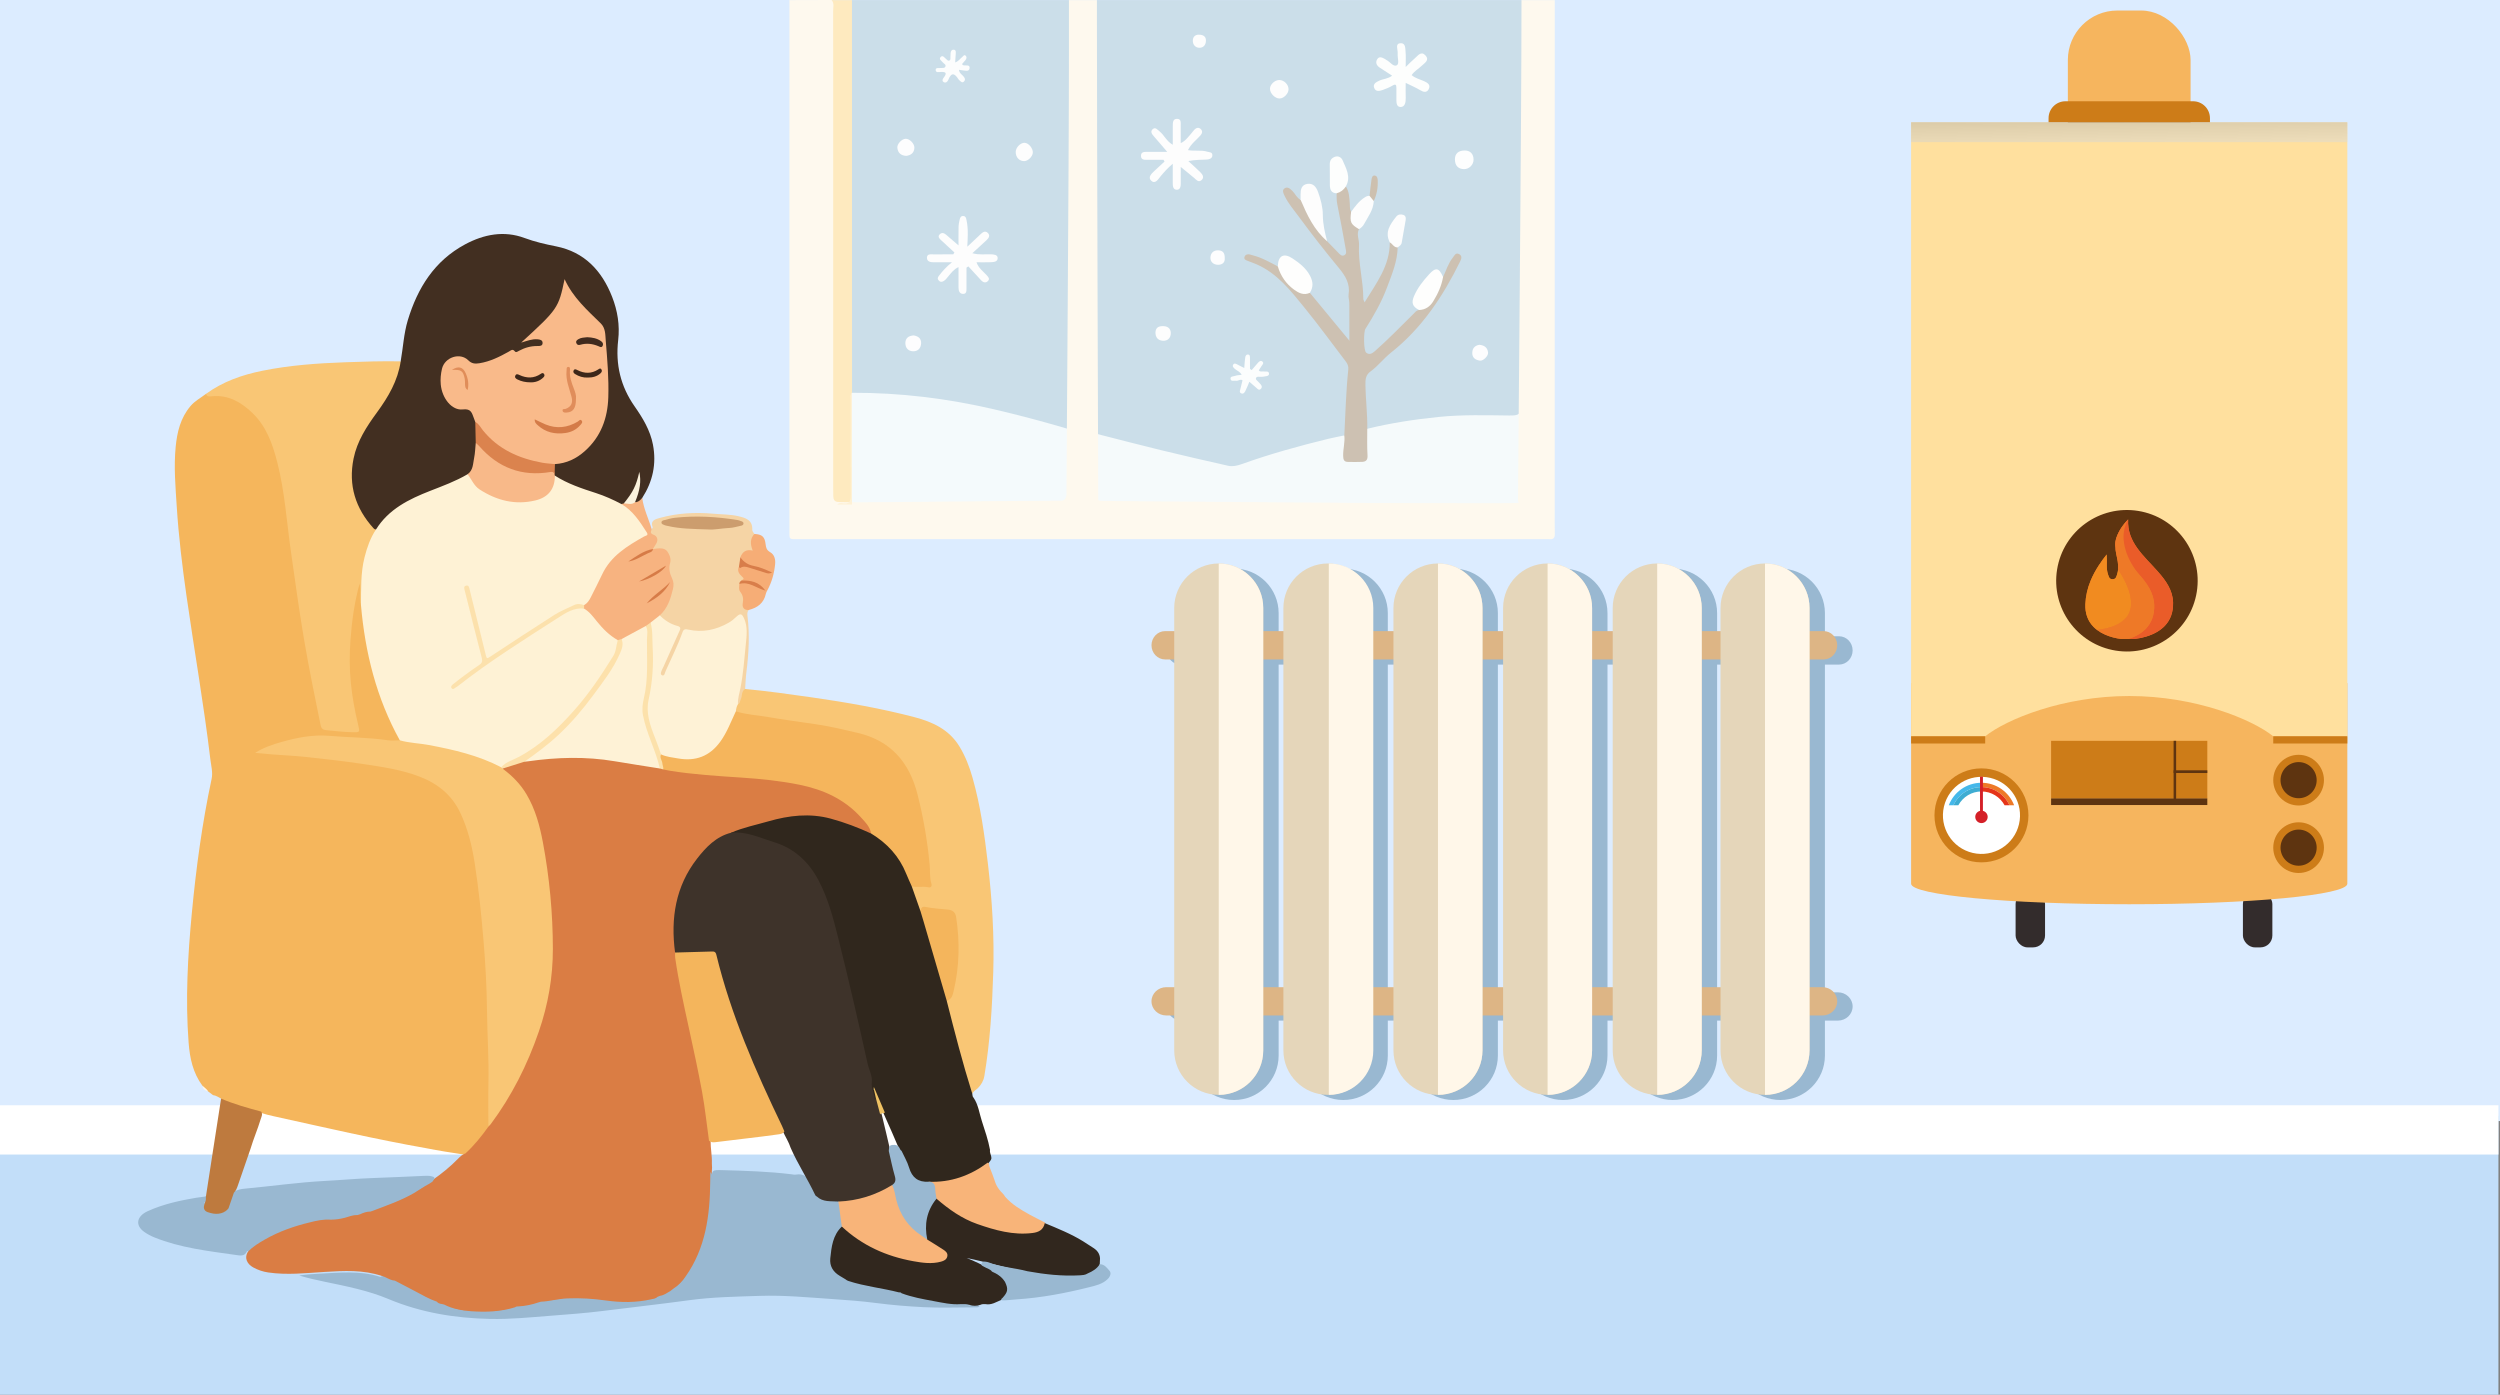 <?xml version="1.0" encoding="UTF-8"?>
<svg xmlns="http://www.w3.org/2000/svg" width="475" height="265" xmlns:xlink="http://www.w3.org/1999/xlink" viewBox="0 0 475 265">
  <rect x="0" y="0" width="475" height="265" fill="#808080" stroke="none"/>
  <defs>
    <style>
      .cls-1 {
        fill: #f5b65c;
      }

      .cls-1, .cls-2, .cls-3, .cls-4, .cls-5, .cls-6, .cls-7, .cls-8, .cls-9, .cls-10, .cls-11, .cls-12, .cls-13, .cls-14, .cls-15, .cls-16, .cls-17, .cls-18, .cls-19, .cls-20, .cls-21, .cls-22, .cls-23, .cls-24, .cls-25, .cls-26, .cls-27, .cls-28, .cls-29, .cls-30, .cls-31, .cls-32, .cls-33, .cls-34, .cls-35, .cls-36, .cls-37, .cls-38, .cls-39, .cls-40, .cls-41, .cls-42, .cls-43, .cls-44, .cls-45, .cls-46, .cls-47, .cls-48, .cls-49, .cls-50, .cls-51, .cls-52, .cls-53, .cls-54, .cls-55, .cls-56, .cls-57, .cls-58, .cls-59, .cls-60, .cls-61, .cls-62, .cls-63, .cls-64, .cls-65, .cls-66, .cls-67, .cls-68, .cls-69, .cls-70, .cls-71, .cls-72 {
        stroke-width: 0px;
      }

      .cls-2 {
        fill: #3eacd2;
      }

      .cls-3 {
        fill: #e08d59;
      }

      .cls-4 {
        fill: #fdfefe;
      }

      .cls-5 {
        fill: #d47b48;
      }

      .cls-6 {
        fill: #fdfdfe;
      }

      .cls-7 {
        fill: #fef7ea;
      }

      .cls-8 {
        fill: #fef2d5;
      }

      .cls-9 {
        fill: #ddb585;
      }

      .cls-10 {
        fill: url(#linear-gradient);
        mix-blend-mode: multiply;
        opacity: .47;
      }

      .cls-11 {
        fill: #d42028;
      }

      .cls-12 {
        fill: #332c2c;
      }

      .cls-13 {
        fill: #f7b380;
      }

      .cls-14 {
        fill: #fde1ab;
      }

      .cls-15 {
        fill: #99b8d1;
      }

      .cls-16 {
        fill: #faf2dd;
      }

      .cls-17 {
        fill: #cbdee9;
      }

      .cls-18 {
        fill: #fcfdfd;
      }

      .cls-73 {
        isolation: isolate;
      }

      .cls-19 {
        fill: #db834e;
      }

      .cls-20 {
        fill: #f4fafc;
      }

      .cls-21 {
        fill: #cdc1b2;
      }

      .cls-22 {
        fill: #f9ba8a;
      }

      .cls-23 {
        fill: #fbfdfd;
      }

      .cls-24 {
        fill: #f6b55e;
      }

      .cls-25 {
        fill: #f5b55c;
      }

      .cls-26 {
        fill: #da7d44;
      }

      .cls-27 {
        fill: #796558;
      }

      .cls-28 {
        fill: #f8b479;
      }

      .cls-29 {
        fill: #e5d6ba;
      }

      .cls-30 {
        fill: #fef2d6;
      }

      .cls-31 {
        fill: #31271e;
      }

      .cls-32 {
        fill: #c2def9;
      }

      .cls-33 {
        fill: #f6ad76;
      }

      .cls-34 {
        fill: #fff;
      }

      .cls-35 {
        fill: #45b8ea;
      }

      .cls-36 {
        fill: #feeabf;
      }

      .cls-37 {
        fill: #f5d4a5;
      }

      .cls-38 {
        fill: #402b1e;
      }

      .cls-39 {
        fill: #fff7e9;
      }

      .cls-40 {
        fill: #fdfefd;
      }

      .cls-41 {
        fill: #d67b47;
      }

      .cls-42 {
        fill: #fef1d5;
      }

      .cls-43 {
        fill: #ffe09e;
      }

      .cls-44 {
        fill: #e08d5b;
      }

      .cls-45 {
        fill: #dcecff;
      }

      .cls-46 {
        fill: #d77c48;
      }

      .cls-47 {
        fill: #30271d;
      }

      .cls-48 {
        fill: #f18b20;
      }

      .cls-49 {
        fill: #d87d4a;
      }

      .cls-50 {
        fill: #fce1ac;
      }

      .cls-51 {
        fill: #cc9d6e;
      }

      .cls-52 {
        fill: #3b261a;
      }

      .cls-53 {
        fill: #f4b55c;
      }

      .cls-54 {
        fill: #e53519;
      }

      .cls-55 {
        fill: #f9c675;
      }

      .cls-56 {
        fill: #cdc0af;
      }

      .cls-57 {
        fill: #efc263;
      }

      .cls-58 {
        fill: #5e3410;
      }

      .cls-59 {
        fill: #fefefd;
      }

      .cls-60 {
        fill: #cd7c18;
      }

      .cls-61 {
        fill: #ee7927;
      }

      .cls-62 {
        fill: #fce1ab;
      }

      .cls-63 {
        fill: #fdfdfd;
      }

      .cls-64 {
        fill: #3c271a;
      }

      .cls-65 {
        fill: #ea5c29;
      }

      .cls-66 {
        fill: #422f21;
      }

      .cls-67 {
        fill: #f8b989;
      }

      .cls-68 {
        fill: #be7a3e;
      }

      .cls-69 {
        fill: #3e332a;
      }

      .cls-70 {
        fill: #fef9ee;
      }

      .cls-71 {
        fill: #d97e4a;
      }

      .cls-72 {
        fill: #f5fafb;
      }
    </style>
    <linearGradient id="linear-gradient" x1="404.692" y1="35.071" x2="404.286" y2="6.5" gradientUnits="userSpaceOnUse">
      <stop offset="0" stop-color="#fff"/>
      <stop offset=".088" stop-color="#f7f7f7"/>
      <stop offset=".217" stop-color="#e4e4e4"/>
      <stop offset=".371" stop-color="#c3c3c3"/>
      <stop offset=".545" stop-color="#969696"/>
      <stop offset=".735" stop-color="#5c5c5c"/>
      <stop offset=".936" stop-color="#171717"/>
      <stop offset="1" stop-color="#000"/>
    </linearGradient>
  </defs>
  <g class="cls-73">
    <g id="_Слой_1" data-name="Слой 1">
      <rect class="cls-45" width="475" height="213"/>
      <rect class="cls-32" x="-.297" y="212" width="475" height="53"/>
      <rect class="cls-34" x="-.297" y="210" width="475" height="9.361"/>
      <g>
        <path class="cls-15" d="m352,123.577c0,1.489-1.162,2.695-2.592,2.695h-125.105c-1.433,0-2.593-1.207-2.593-2.695h0c0-1.483,1.159-2.69,2.593-2.69h125.105c1.431,0,2.592,1.207,2.592,2.69h0Z"/>
        <path class="cls-15" d="m352,191.229c0,1.483-1.252,2.685-2.8,2.685h-124.685c-1.551,0-2.806-1.202-2.806-2.685h0c0-1.484,1.255-2.69,2.806-2.69h124.685c1.548,0,2.8,1.207,2.8,2.69h0Z"/>
        <path class="cls-15" d="m242.941,200.545c0,4.673-3.783,8.455-8.455,8.455h0c-4.668,0-8.458-3.782-8.458-8.455v-84.054c0-4.667,3.79-8.455,8.458-8.455h0c4.672,0,8.455,3.788,8.455,8.455v84.054Z"/>
        <path class="cls-15" d="m263.684,200.545c0,4.673-3.788,8.455-8.455,8.455h0c-4.673,0-8.458-3.782-8.458-8.455v-84.054c0-4.667,3.785-8.455,8.458-8.455h0c4.667,0,8.455,3.788,8.455,8.455v84.054Z"/>
        <path class="cls-15" d="m284.597,200.545c0,4.673-3.785,8.455-8.456,8.455h0c-4.667,0-8.46-3.782-8.46-8.455v-84.054c0-4.667,3.793-8.455,8.46-8.455h0c4.67,0,8.456,3.788,8.456,8.455v84.054Z"/>
        <path class="cls-15" d="m305.423,200.545c0,4.673-3.785,8.455-8.455,8.455h0c-4.67,0-8.455-3.782-8.455-8.455v-84.054c0-4.667,3.785-8.455,8.455-8.455h0c4.67,0,8.455,3.788,8.455,8.455v84.054Z"/>
        <path class="cls-15" d="m326.252,200.545c0,4.673-3.785,8.455-8.458,8.455h0c-4.67,0-8.453-3.782-8.453-8.455v-84.054c0-4.667,3.782-8.455,8.453-8.455h0c4.673,0,8.458,3.788,8.458,8.455v84.054Z"/>
        <path class="cls-15" d="m346.735,200.545c0,4.673-3.785,8.455-8.458,8.455h0c-4.67,0-8.453-3.782-8.453-8.455v-84.054c0-4.667,3.782-8.455,8.453-8.455h0c4.673,0,8.458,3.788,8.458,8.455v84.054Z"/>
      </g>
      <g>
        <path class="cls-17" d="m208.411.024h80.674c.606.67.471,1.502.472,2.288.01,9.604.006,19.208.006,28.811 0,14.532.001,29.064-.002,43.596-0.0.841.039,1.686-.107,2.521-.576,2.115-.577,2.156-2.826,2.12-6.904-.11-13.782.119-20.607,1.279-1.985.337-3.921.949-5.944,1.053-.697-.201-.655-.798-.685-1.336-.144-2.647-.251-5.296-.385-7.944-.05-.996.538-1.557,1.165-2.117,2.891-2.581,5.694-5.253,8.466-7.962,2.074-2.027,3.785-4.279,5.105-6.856.902-1.762,2.044-3.393,2.93-5.166.216-.431.577-.85.321-1.494-1.084.415-1.286,1.472-1.772,2.296-.312.528-.28,1.259-.938,1.582-.041-.005-.093.004-.121-.018-1.595-1.265-1.676-1.25-3.029.436-.679.846-1.329,1.704-1.844,2.669-.539,1.011-.783,1.943.252,2.792.138.113.155.285.1.458-2.634,2.713-5.314,5.377-8.137,7.895-.536.478-1.128.799-1.832.505-.629-.262-.692-.908-.764-1.493-.207-1.685-.111-3.212.89-4.785,2.775-4.36,4.607-9.143,5.617-14.225.964-1.476.82-3.232,1.212-4.853.068-.283.036-.624-.28-.771-.358-.168-.678.023-.897.286-.937,1.126-1.73,2.307-1.199,3.891.08.239.141.485.148.742.214,2.711-1.059,4.987-2.192,7.28-.575,1.163-1.376,2.215-2.081,3.313-.196.305-.408.713-.86.611-.486-.11-.621-.564-.634-.989-.094-3.032-.904-5.999-.818-9.047.019-.675-.044-1.345-.152-2.012-.103-.633-.106-1.261.234-1.84,1.316-1.625,2.447-3.348,2.815-5.463.44-1.302.857-2.606.485-4.021-.512.983-.18,2.186-.798,3.138-1.081.826-2.268,1.53-3.023,2.726-.171.271-.446.517-.838.296-.436-.362-.459-.873-.469-1.372-.024-1.137-.356-2.221-.54-3.329.386-1.446.098-2.832-.412-4.187-.214-.567-.553-1.133-1.254-1.041-.761.1-.78.782-.802,1.378-.032.841.036,1.686-.023,2.523-.074,1.046.217,1.9,1.069,2.54.617,3.457,1.465,6.871,1.914,10.357.079.614.184,1.321-.535,1.653-.628.29-1.137-.097-1.566-.514-.686-.668-1.465-1.259-1.892-2.155-.718-1.583-1.056-3.228-1.066-4.984-.008-1.377-.384-2.732-.777-4.061-.132-.447-.315-.869-.658-1.197-.757-.725-1.611-.5-1.93.507-.163.514-.039,1.098-.376,1.572-.829.334-1.058-.427-1.491-.818-.379-.342-.694-1.124-1.261-.702-.424.315.05.954.314,1.354,2.038,3.095,4.356,5.986,6.632,8.904,1.346,1.726,2.73,3.422,4.078,5.147.758.97,1.078,2.023,1.115,3.265.079,2.689.329,5.374.222,8.069-.023.57.179,1.371-.452,1.585-.634.216-.966-.551-1.314-.99-1.677-2.109-3.448-4.14-5.172-6.209-.452-.543-.994-1.041-1.195-1.761.443-2.989-.757-5.153-3.602-6.488-1.053-.494-1.566-.274-1.973.858-.071.198-.135.395-.3.54-1.053.122-1.788-.632-2.672-.973-.95-.367-1.836-.97-2.921-.809-.038.231.067.32.177.357,2.736.925,4.944,2.642,6.971,4.632,1.262,1.239,2.349,2.635,3.477,3.986,2.859,3.423,5.488,7.026,8.114,10.629.358.491.593,1.024.54,1.642-.331,3.894-.428,7.801-.699,11.698-.026.38-.067.758-.361,1.049-.451.343-.992.452-1.524.572-5.875,1.327-11.667,2.948-17.349,4.946-1.527.537-2.997.566-4.577.228-7.162-1.531-14.251-3.355-21.34-5.181-.846-.218-1.743-.343-2.41-1.007-.361-.713-.111-1.493-.248-2.23-.041-.617-.055-1.234.008-1.85.101-1.815-.028-3.631.003-5.447-.025-.164-.021-.327.007-.49.115-1.097-.088-2.185-.088-3.279.006-22.19.002-44.381.012-66.571 0-.865-.188-1.787.47-2.54Z"/>
        <path class="cls-17" d="m161.877.024h41.222c.606.669.471,1.501.472,2.288.01,9.853.006,19.707.006,29.56 0,14.275-0,28.55.001,42.824 0.0.673.01,1.347-.092,2.015.017.405.11.808.03,1.215-.096.754-.019,1.512-.04,2.269-.014.503.024,1.025-.47,1.364-.733.255-1.418-.038-2.097-.225-5.563-1.532-11.134-3.029-16.804-4.126-5.298-1.025-10.628-1.755-16.032-1.939-1.637-.056-3.272-.242-4.916-.236-.545.002-1.108-.033-1.476-.552-.329-.627-.28-1.31-.281-1.979-.005-23.439-.005-46.877.002-70.316 0-.747-.105-1.532.473-2.16Z"/>
        <path class="cls-36" d="m159.093,95.861c-1.3.236-1.273-.584-1.273-1.505.012-31.444.01-62.888.011-94.332h4.046c.002,24.868.004,49.735.007,74.603.018.079.037.159.056.238.121,6.555.026,13.11.052,19.665.004.902-.35,1.297-1.286,1.225-.53-.041-1.09-.139-1.613.106Z"/>
        <path class="cls-72" d="m289.078,77.4c-.333,6.068-.237,12.142-.246,18.214-1.254.473-2.588.361-3.862.33-3.79-.094-7.576-.119-11.364.012-.795.028-1.592-.091-2.393-.097-5.889-.043-11.78-.062-17.668-.062-7.913 0-15.827 0-23.741.08-3.774.038-7.551.087-11.322.062-2.846-.018-5.72.188-8.554-.324-.421-.001-.843-.001-1.264-.002-.166-.252-.231-.532-.247-.831-.211-3.959-.056-7.924-.189-11.884-.006-.172.076-.322.192-.451,4.02,1.022,8.032,2.078,12.062,3.058,4.272,1.039,8.559,2.021,12.848,2.989.871.197,1.742-.006,2.595-.312,5.379-1.927,10.88-3.444,16.426-4.801,1.015-.248,2.045-.434,3.067-.648.537.447.42,1.06.401,1.639-.016.505-.152.999-.171,1.505-.047,1.218.129,1.413,1.311,1.473,2.25.113,2.323-.007,2.391-2.222.038-1.223-.398-2.523.427-3.66,4.484-1.097,9.041-1.789,13.625-2.252,4.443-.449,8.913-.321,13.372-.268,1.221.014,2.223-0,2.303-1.547Z"/>
        <path class="cls-21" d="m259.778,81.468c.007,1.683-.056,3.371.05,5.047.054.847-.259,1.199-.995,1.238-.923.049-1.851.025-2.776.008-.746-.014-.837-.527-.855-1.133-.038-1.306.372-2.585.218-3.895.222-4.183.316-8.374.756-12.544.061-.581-.137-1.061-.485-1.515-2.624-3.425-5.158-6.923-7.881-10.267-2.586-3.176-5.124-6.466-9.051-8.182-.537-.235-1.095-.423-1.641-.639-.347-.137-.807-.261-.677-.739.128-.469.605-.614,1.034-.499.807.216,1.617.46,2.38.795.999.438,1.955.975,2.93,1.47.345.129.494.434.633.734,1.091,2.356,2.682,4.07,5.454,4.285,2.455,2.973,4.909,5.947,7.507,9.094,0-2.507.01-4.827-.008-7.147-.004-.542-.221-1.102-.139-1.622.321-2.032-.617-3.55-1.831-5.017-2.65-3.2-5.206-6.474-7.668-9.825-.921-1.253-1.945-2.424-2.627-3.835-.238-.491-.588-1.107-.045-1.488.58-.407,1.084.082,1.522.517.533.53.805,1.302,1.53,1.652.167.047.329.127.398.283,1.203,2.739,2.892,5.18,4.64,7.585.701.723,1.397,1.451,2.104,2.168.321.326.667.77,1.175.488.499-.277.308-.85.235-1.264-.493-2.798-1.004-5.594-1.577-8.376-.148-.717-.135-1.413-.134-2.123.461-.602,1.041-1.043,1.758-1.3.638.987.657,2.119.744,3.231.042.539-.038,1.092.265,1.585.231,1.22.596,2.379,1.491,3.298-.529.993.056,1.985.003,2.973-.187,3.464.829,6.831.811,10.281-.001.15.111.3.25.648,2.239-3.659,4.812-6.968,4.782-11.396.763-.083,1.095.5,1.499.97-.057,2.683-1.096,5.118-2.009,7.565-1.043,2.795-2.518,5.389-4.118,7.907-.374.588-.343,4.105.126,4.501.546.463,1.082.249,1.62-.225,2.522-2.223,4.864-4.631,7.249-6.994.352-.348.643-.795,1.198-.869,2.293-.998,3.2-3.041,3.941-5.214.133-.389.216-.819.622-1.052.582-1.249.977-2.596,1.852-3.693.288-.361.53-.998,1.168-.675.647.328.483.875.218,1.412-3.26,6.619-7.255,12.671-13.131,17.316-1.38,1.091-2.458,2.538-3.895,3.58-.91.66-.988,1.481-.969,2.591.046,2.774.402,5.532.352,8.307Z"/>
        <path class="cls-63" d="m224.341,31.721c0,.802-.008,1.931.003,3.059.006.582-.074,1.258-.723,1.271-.757.015-.799-.705-.796-1.321.005-1.123.001-2.246.001-3.616-.989.815-1.647,1.59-2.315,2.384-.43.511-.988,1.553-1.768.845-.716-.65.051-1.36.61-1.886.632-.594,1.274-1.177,1.912-1.765-.063-.108-.127-.217-.19-.325-1.075,0-2.15-.001-3.225 0-.54.001-1.063-.054-1.063-.762.001-.713.535-.754,1.068-.755,1.22-.001,2.44-0,3.913-0-.918-1.074-1.698-2.009-2.506-2.919-.392-.442-.774-.941-.229-1.407.505-.432.903.14,1.282.436.89.695,1.296,1.859,2.513,2.549,0-1.282-.013-2.433.005-3.585.009-.583-.028-1.328.774-1.344.88-.018.716.765.726,1.328.019,1.051.005,2.102.005,3.282.912-.412,1.387-1.146,1.955-1.768.226-.247.402-.541.635-.779.366-.375.823-.509,1.225-.112.402.398.254.841-.094,1.232-.773.869-1.762,1.557-2.343,2.762,1.26.227,2.484-.06,3.651.291.44.132,1.008.054.984.707-.021.58-.571.761-1.002.787-1.114.067-2.235.023-3.573.29.761.703,1.544,1.384,2.276,2.116.427.427.829,1.001.22,1.521-.566.483-.971-.077-1.387-.43-.866-.734-1.755-1.44-2.547-2.086Z"/>
        <path class="cls-40" d="m267.08,15.748c0,1.092-.024,1.973.007,2.852.029.823-.146,1.759-1.009,1.73-.842-.028-.758-1.034-.762-1.743-.003-.631-.004-1.262 0-1.894.004-.575-.136-.786-.735-.433-.575.338-1.202.605-1.834.822-.593.203-1.332.418-1.642-.354-.309-.768.339-1.112.933-1.394.749-.356,1.647-.328,2.464-.957-.822-.534-1.567-1.022-2.316-1.504-.617-.396-.908-.975-.523-1.605.423-.693,1.025-.292,1.548-.017.074.039.129.112.204.147.7.322,1.316,1.369,1.985.999.507-.28.105-1.406.157-2.154.009-.126 0-.252-.002-.379-.011-.651-.498-1.653.628-1.656.9-.002.815,1.028.877,1.693.078.828.019,1.669.019,2.824.717-.686,1.222-1.214,1.775-1.686.571-.487,1.162-1.404,1.983-.512.826.897-.148,1.432-.681,1.944-.627.602-1.423,1.027-1.945,1.797.714.62,1.589.804,2.379,1.16.65.293,1.283.699.867,1.507-.362.702-.961.598-1.611.203-.813-.494-1.701-.865-2.765-1.392Z"/>
        <path class="cls-59" d="m248.871,55.634c-1.152.544-2.138.026-3.008-.607-1.516-1.104-2.546-2.597-3.078-4.412.042-2.011,1.113-2.631,2.791-1.514,1.319.878,2.579,1.846,3.346,3.328.575,1.112.631,2.147-.051,3.205Z"/>
        <path class="cls-63" d="m252.151,45.83c-2.468-2.117-3.797-4.965-5.038-7.868-.002-.337-.007-.673-.005-1.01.004-.939.165-1.834,1.277-2.011,1.121-.179,1.694.582,2.031,1.502.52,1.422.917,2.926.922,4.408.006,1.733.39,3.345.813,4.979Z"/>
        <path class="cls-59" d="m274.184,52.63c-.292,1.682-.994,3.208-1.88,4.64-.597.965-1.478,1.598-2.683,1.626-1.254-.632-1.499-1.362-.956-2.634.671-1.574,1.72-2.886,2.849-4.13,1.28-1.41,1.896-1.271,2.67.498Z"/>
        <path class="cls-23" d="m236.409,69.929c.061-.733.085-1.39.186-2.035.042-.27.202-.599.586-.525.317.061.311.362.314.61.009.708.003,1.415.003,2.123l.316.215c.386-.449.762-.906,1.161-1.343.225-.246.516-.561.855-.299.371.286.058.592-.131.867-.186.271-.357.552-.528.818.258.36.575.176.841.22.421.069,1.116-.174,1.101.466-.011.478-.709.435-1.139.531-.161.036-.337-.003-.503.016-.278.032-.643-.125-.804.19-.176.343.201.501.372.716.157.197.351.363.512.557.252.303.277.627-.044.885-.317.254-.534-.018-.754-.21-.44-.385-.883-.767-1.376-1.195-.223.527-.46,1.177-.774,1.786-.141.274-.388.614-.801.404-.346-.177-.222-.481-.142-.774.154-.562.279-1.131.417-1.7-.459-.278-.822.178-1.234.094-.376-.077-.971.218-1.046-.373-.062-.49.54-.438.859-.554.369-.134.786-.135,1.261-.205-.324-.629-.897-.764-1.285-1.114-.252-.227-.555-.489-.306-.848.216-.312.532-.116.794.015.406.203.808.416,1.288.664Z"/>
        <path class="cls-40" d="m255.711,35.422c-.418.66-.993,1.109-1.758,1.3-1.011-.022-1.26-.709-1.277-1.533-.026-1.305.023-2.613-.017-3.918-.023-.742.285-1.212.943-1.469.687-.269,1.272.136,1.484.633.674,1.583,1.648,3.176.625,4.987Z"/>
        <path class="cls-63" d="m258.211,43.535c-1.596-.93-1.769-1.312-1.491-3.298.746-1.014,1.479-2.033,2.574-2.728.302-.192.573-.332.927-.289.682-.013.865.379.793.977-.065,1.691-1.082,2.983-1.843,4.381-.223.409-.555.722-.959.957Z"/>
        <path class="cls-63" d="m265.555,47.012c-.728.029-.969-.693-1.5-.97-.997-1.969.091-3.424,1.212-4.863.354-.454.865-.524,1.372-.349.507.175.491.664.425,1.071-.225,1.399-.515,2.788-.733,4.189-.078.503-.467.659-.777.922Z"/>
        <path class="cls-4" d="m278.283,28.594c1.05-.009,1.676.627,1.694,1.717.016.981-.834,1.838-1.809,1.825-1.108-.015-1.724-.671-1.732-1.845-.007-1.094.639-1.687,1.847-1.697Z"/>
        <path class="cls-63" d="m243.046,15.201c.906-.011,1.768.837,1.777,1.748.008.806-.848,1.718-1.658,1.766-.87.052-1.882-.957-1.87-1.863.011-.799.904-1.641,1.751-1.651Z"/>
        <path class="cls-6" d="m281.09,65.513c.981.098,1.559.563,1.644,1.49.058.638-.93,1.614-1.559,1.517-.856-.131-1.499-.553-1.441-1.562.052-.893.58-1.325,1.356-1.445Z"/>
        <path class="cls-63" d="m219.537,63.101c.076-.969.732-1.168,1.577-1.132.872.037,1.349.576,1.337,1.35-.013.902-.59,1.493-1.546,1.419-.929-.072-1.385-.665-1.369-1.637Z"/>
        <path class="cls-6" d="m232.699,49.03c.078.852-.464,1.279-1.269,1.278-.853-.001-1.494-.538-1.447-1.399.043-.795.545-1.383,1.499-1.345.918.037,1.236.561,1.217,1.466Z"/>
        <path class="cls-56" d="m261.013,38.198c-.264-.326-.528-.652-.792-.978.115-1.028.201-2.062.363-3.083.052-.328.131-.845.626-.78.415.054.537.466.557.869.068,1.385-.159,2.713-.755,3.972Z"/>
        <path class="cls-63" d="m227.763,6.588c.855.014,1.365.329,1.365,1.11.001.83-.479,1.419-1.301,1.377-.724-.037-1.204-.59-1.19-1.375.014-.78.509-1.098,1.126-1.113Z"/>
        <path class="cls-20" d="m203.102,83.476c-.001,3.534-.049,7.068.025,10.6.025,1.19-.288,1.57-1.527,1.565-12.242-.045-24.485-.024-36.727-.033-1.01-.001-2.011.025-2.997.258-.165-.222-.121-.481-.121-.729-.002-6.59-.002-13.181-0-19.771 0-.249-.035-.507.115-.734,0,0,.015-.005.015-.005,9.129-.029,18.127,1.076,27.01,3.148,4.69,1.094,9.342,2.334,13.962,3.696.772.583.658,1.276.246,2.005Z"/>
        <path class="cls-63" d="m183.635,50.84c0,1.287.008,2.574-.004,3.86-.005.494.071,1.151-.648,1.14-.661-.01-.863-.574-.864-1.18-.002-1.262-.001-2.524-.001-3.915-.911.422-1.415,1.135-1.959,1.781-.272.323-.496.668-.879.881-.334.186-.616.218-.903-.088-.287-.306-.25-.564-.007-.886.687-.91,1.44-1.754,2.511-2.605-1.274,0-2.366-.007-3.458.003-.64.006-1.3-.121-1.305-.856-.005-.796.742-.635,1.262-.643,1.243-.017,2.487-.005,3.73-.005.075-.12.149-.24.224-.361-.855-.787-1.715-1.57-2.563-2.364-.315-.296-.645-.647-.237-1.071.4-.416.837-.268,1.232.072.822.71,1.646,1.418,2.35,2.025,0-1-.018-2.279.01-3.557.01-.455.117-.911.21-1.361.083-.398.275-.736.761-.658.407.065.459.405.536.753.372,1.687.225,3.39.154,5.074.858-.806,1.71-1.592,2.544-2.396.398-.384.852-.683,1.321-.258.544.494.225.998-.207,1.404-.828.777-1.67,1.538-2.7,2.482,1.379.369,2.449.167,3.498.207.578.022,1.278.058,1.311.684.04.76-.747.789-1.32.818-.868.044-1.74.012-2.7.012.392,1.139,1.261,1.71,1.921,2.444.32.355.706.722.203,1.168-.425.378-.876.205-1.228-.171-.822-.878-1.627-1.771-2.44-2.657-.118.075-.236.15-.354.225Z"/>
        <path class="cls-18" d="m181.481,11.865c.666-.232.92-.704,1.31-1.007.207-.161.391-.568.711-.252.228.225.14.559-.056.809-.204.26-.436.5-.647.738.065.102.09.198.145.221.452.181,1.369-.209,1.28.579-.088.777-.929.419-1.479.393-.156-.007-.311-.045-.545-.082.082.696.645.934.948,1.35.229.314.294.618-.018.894-.308.273-.536.032-.755-.171-.092-.086-.199-.166-.264-.27-.714-1.142-1.345-1.406-1.936.109-.126.324-.49.69-.908.4-.373-.259-.1-.649.084-.893.627-.833.328-1.046-.576-1.013-.369.013-1.003.197-.998-.401.004-.467.594-.308.95-.347.326-.036.758.08.903-.286.153-.385-.307-.533-.499-.784-.238-.311-.813-.596-.403-1.022.416-.432.715.143,1.027.373.192.142.339.434.629.295.277-.133.178-.438.198-.676.02-.251.004-.506.031-.756.041-.375.225-.672.638-.617.396.053.352.424.342.708-.018.536-.069,1.07-.113,1.709Z"/>
        <path class="cls-63" d="m194.568,30.615c-.942-.024-1.588-.743-1.582-1.758.005-.825.912-1.754,1.681-1.724.766.03,1.604,1.029,1.568,1.869-.032.753-.94,1.631-1.667,1.612Z"/>
        <path class="cls-6" d="m172.171,29.615c-.982-.062-1.575-.552-1.677-1.54-.073-.714.824-1.666,1.56-1.706.756-.041,1.734.932,1.68,1.747-.062.945-.665,1.393-1.563,1.499Z"/>
        <path class="cls-6" d="m173.587,63.727c.839.136,1.474.553,1.426,1.521-.045.91-.6,1.511-1.522,1.495-.918-.016-1.465-.63-1.472-1.542-.007-.95.601-1.396,1.567-1.474Z"/>
        <path class="cls-70" d="m295.403,96.878h0c0-.59-0-2.613-0-3.035,0-1.685,0-8.344 0-9.101 0-8.177 0-16.355 0-24.532-0-.674 0-13.907 0-16.435-0-.254-0-.508-0-.762.001-14.329.003-28.659.004-42.988h-6.323c-.002,25.792-.662,89.994-.667,94.955-0.0.167.063.33.128.485.01.022.031.037.041.058-.09.043-3.771.303-5.528.256-4.319-.117-73.66-.539-74.053-.628-.16-.04-.267-.103-.341-.181,0-3.095-.255-70.754-.254-94.945h-5.311c0,3.161.001,6.322.001,9.483.005,22.464-.487,81.6-.463,84.207.009,1.008-.351,1.494-1.394,1.43-.502-.031-1.009.001-1.513.001-11.566 0-39.716.467-40.653.211-.558-.106-.731-.49-.749-1.007-.02-.59-.022-1.18-.022-1.77-0-25.706,0-51.412-0-77.117-0-4.467.006-8.934-.006-13.401-.002-.708.247-1.473-.301-2.062-2.613,0-5.396.024-8.009.024 0,33.505,0,67.01.003,100.515 0,2.104-.204,1.899,1.896,1.9,47.163.002,94.325.002,141.488.002.337,0,.677-.027,1.011.005.765.072,1.052-.245,1.03-1.017-.043-1.516-.014-3.034-.016-4.551Z"/>
        <path class="cls-70" d="m209.929,95.615c26.301-.001,52.602-.001,78.903-.002v.253c-1.516.22-3.001.437-4.573.349-3.438-.193-6.895-.247-10.337.053-.482.042-.907-.097-1.35-.097-3.655.001-7.307-.138-10.967.088-2.281.14-4.593-.103-6.883-.274-1.093-.082-2.15-.119-3.247.037-1.145.163-2.325.091-3.489.094-3.116.009-6.232-.004-9.349.005-5.638.016-11.273.005-16.911.205-3.331.118-6.676-.12-10.014-.213-.627-.018-1.239-.153-1.784-.497Z"/>
        <path class="cls-42" d="m161.869,74.632c.002,7.078.004,14.156.007,21.234-.927-.002-1.855-.003-2.782-.005.298-.326.704-.287,1.061-.234,1.271.188,1.507-.408,1.496-1.565-.054-5.996-.028-11.993-.016-17.989.001-.484-.173-1.015.234-1.44Z"/>
      </g>
      <g>
        <path class="cls-9" d="m349.074,122.601c0,1.489-1.162,2.695-2.592,2.695h-125.105c-1.433,0-2.593-1.207-2.593-2.695h0c0-1.483,1.159-2.69,2.593-2.69h125.105c1.431,0,2.592,1.207,2.592,2.69h0Z"/>
        <path class="cls-9" d="m349.074,190.254c0,1.483-1.252,2.685-2.8,2.685h-124.685c-1.551,0-2.806-1.202-2.806-2.685h0c0-1.484,1.255-2.69,2.806-2.69h124.685c1.548,0,2.8,1.207,2.8,2.69h0Z"/>
        <path class="cls-29" d="m240.015,199.569c0,4.673-3.783,8.455-8.455,8.455h0c-4.668,0-8.458-3.782-8.458-8.455v-84.054c0-4.667,3.79-8.455,8.458-8.455h0c4.672,0,8.455,3.788,8.455,8.455v84.054Z"/>
        <path class="cls-39" d="m231.56,107.061v100.964c4.672,0,8.455-3.782,8.455-8.455v-84.054c0-4.667-3.783-8.455-8.455-8.455Z"/>
        <path class="cls-29" d="m260.758,199.569c0,4.673-3.788,8.455-8.455,8.455h0c-4.673,0-8.458-3.782-8.458-8.455v-84.054c0-4.667,3.785-8.455,8.458-8.455h0c4.667,0,8.455,3.788,8.455,8.455v84.054Z"/>
        <path class="cls-39" d="m252.475,107.061v100.964c4.665,0,8.451-3.782,8.451-8.455v-84.054c0-4.667-3.785-8.455-8.451-8.455Z"/>
        <path class="cls-29" d="m281.671,199.569c0,4.673-3.785,8.455-8.456,8.455h0c-4.667,0-8.46-3.782-8.46-8.455v-84.054c0-4.667,3.793-8.455,8.46-8.455h0c4.67,0,8.456,3.788,8.456,8.455v84.054Z"/>
        <path class="cls-39" d="m273.215,107.061v100.964c4.67,0,8.456-3.782,8.456-8.455v-84.054c0-4.667-3.785-8.455-8.456-8.455Z"/>
        <path class="cls-29" d="m302.497,199.569c0,4.673-3.785,8.455-8.455,8.455h0c-4.67,0-8.455-3.782-8.455-8.455v-84.054c0-4.667,3.785-8.455,8.455-8.455h0c4.67,0,8.455,3.788,8.455,8.455v84.054Z"/>
        <path class="cls-39" d="m294.042,107.061v100.964c4.67,0,8.455-3.782,8.455-8.455v-84.054c0-4.667-3.785-8.455-8.455-8.455Z"/>
        <path class="cls-29" d="m323.326,199.569c0,4.673-3.785,8.455-8.458,8.455h0c-4.67,0-8.453-3.782-8.453-8.455v-84.054c0-4.667,3.782-8.455,8.453-8.455h0c4.673,0,8.458,3.788,8.458,8.455v84.054Z"/>
        <path class="cls-39" d="m314.869,107.061v100.964c4.673,0,8.458-3.782,8.458-8.455v-84.054c0-4.667-3.785-8.455-8.458-8.455Z"/>
        <path class="cls-29" d="m343.809,199.569c0,4.673-3.785,8.455-8.458,8.455h0c-4.67,0-8.453-3.782-8.453-8.455v-84.054c0-4.667,3.782-8.455,8.453-8.455h0c4.673,0,8.458,3.788,8.458,8.455v84.054Z"/>
        <path class="cls-39" d="m335.351,107.061v100.964c4.673,0,8.458-3.782,8.458-8.455v-84.054c0-4.667-3.785-8.455-8.458-8.455Z"/>
      </g>
      <g>
        <path class="cls-1" d="m42.005,208.735c-.493-.255-.947-.6-1.524-.659-.306-.229-.613-.458-.919-.687-.414-.315-.802-.657-1.095-1.092-1.814-2.434-2.409-5.274-2.632-8.204-.627-8.231-.163-16.437.616-24.638.812-8.551,1.955-17.05,3.754-25.455.268-1.251-.093-2.504-.24-3.739-1.23-10.352-3.045-20.619-4.517-30.936-.812-5.689-1.508-11.395-1.872-17.137-.238-3.755-.566-7.502-.201-11.269.275-2.838.919-5.518,2.82-7.767.829-.98,1.949-1.562,2.943-2.316,1.306.237,2.645-.053,3.953.309,2.525.698,4.491,2.2,6.118,4.174,2.221,2.695,3.249,5.938,4.025,9.263.916,3.926,1.288,7.939,1.809,11.929,1.367,10.47,2.868,20.92,5.012,31.266.367,1.771.79,3.531,1.111,5.31.157.868.603,1.309,1.463,1.358,1.363.077,2.716.289,4.082.308,1.089.015,1.167-.088.934-1.145-.66-2.995-1.151-6.01-1.453-9.067-.311-3.15-.075-6.272.214-9.388.231-2.493.546-4.994,1.339-7.396.123-.374.129-.818.671-1.067.702,1.352.02,2.854.466,4.202.577,6.841,2.143,13.453,4.607,19.857.609,1.583,1.264,3.146,2.132,4.611.259.437.577.874.4,1.44-.472.442-1.059.28-1.583.236-2.28-.19-4.561-.363-6.84-.557-5.369-.456-10.699-.561-15.841,1.45-.619.242-1.244.469-1.943.802,1.541.325,3.032.3,4.5.42,6.886.56,13.744,1.321,20.535,2.62,2.224.426,4.369,1.112,6.42,2.062,3.264,1.512,5.499,4.003,6.938,7.288,1.791,4.089,2.38,8.443,2.938,12.803.736,5.749,1.163,11.523,1.401,17.318.172,4.203.288,8.407.469,12.608.23,5.317.142,10.628.082,15.942-.028.378-.163.728-.399,1.011-1.126,1.356-2.168,2.786-3.453,4.005-.296.281-.613.531-1.047.564-2.406-.372-4.813-.733-7.201-1.212-9.738-1.72-19.366-3.961-29.02-6.083-.793-.174-1.581-.371-2.354-.62-2.102-.407-4.152-.99-6.143-1.781-.552-.219-1.08-.471-1.472-.94Z"/>
        <path class="cls-66" d="m76.128,68.655c.463-2.605.585-5.264,1.359-7.821,1.861-6.141,5.06-11.273,10.872-14.4,3.576-1.924,7.414-2.659,11.288-1.22,1.978.734,3.952,1.185,5.998,1.591,5.403,1.073,8.707,4.624,10.654,9.586,1.037,2.642,1.482,5.405,1.155,8.236-.529,4.585.449,8.761,3.104,12.557,1.563,2.235,2.977,4.554,3.503,7.3.7,3.656-.038,7.011-2.037,10.118-.451,1.168-.733,1.32-1.477.796.261-1.75.932-3.425.898-4.818-.241,1.83-1.174,3.737-2.873,5.246-.16.075-.328.111-.503.116-.186-.001-.379-.015-.54-.102-2.881-1.544-6.081-2.268-9.068-3.536-1.147-.487-2.314-.978-3.196-1.927-.06-.108-.1-.223-.124-.344-.024-.612-.175-1.233.128-1.821.237-.335.616-.384.973-.46,4.359-.928,6.853-3.853,8.232-7.858.941-2.731.97-5.579.692-8.439-.179-1.835-.098-3.688-.314-5.523-.039-.328-.021-.662-.041-.994-.106-1.814-.783-3.274-2.187-4.525-2.069-1.843-3.944-3.895-5.219-6.408-.682,4.754-3.693,7.882-7.382,10.531.298-.191.649-.265 1-.338.401-.084.808-.121,1.21-.029.521.119,1.068.303,1.073.934.005.626-.514.945-1.051.924-1.813-.071-3.342,1.153-5.168,1.054-.567-.031-1.085.434-1.61.702-1.321.676-2.667,1.262-4.145,1.519-.997.173-1.848.061-2.686-.619-1.564-1.27-3.917-.396-4.342,1.569-.481,2.221-.403,4.344,1.293,6.113.757.79,1.691,1.229,2.78,1.126.906-.085,1.384.297,1.661,1.099.205.593.453,1.171.598,1.786.148,1.221.099,2.444.089,3.667-.083,1.574-.218,3.142-.648,4.669-.173.615-.419,1.175-.983,1.534-2.363,1.468-4.958,2.427-7.537,3.422-2.486.959-4.879,2.087-6.954,3.802-.686.567-1.298,1.195-1.86,1.884-.39.479-.688,1.058-1.291,1.338-.801.052-1.155-.564-1.556-1.074-4.13-5.259-4.483-11.789-1-17.789.965-1.662,2.162-3.161,3.233-4.749,1.556-2.304,2.895-4.708,3.504-7.457.081-.365.218-.704.493-.971Z"/>
        <path class="cls-47" d="m188.106,218.485c-.111.55.257,1.018.264,1.548-.034.496-.479.747-.679,1.145-2.839,2.303-6.083,3.521-9.739,3.613-.514.013-1.03-.015-1.544.003-1.895.169-3.15-.613-3.818-2.43-.442-1.202-.965-2.379-1.529-3.533-1.012-2.449-2.113-4.861-3.181-7.286-.722-1.47-1.239-3.024-1.814-4.555-.118-.109-.131.154-.048.032.379.546.598,1.143.585,1.817-.298.621-.552.332-.719-.066-.272-.647-.578-1.346-.551-2.017.093-2.277-.833-4.333-1.272-6.489-1.35-6.617-2.973-13.173-4.56-19.736-1.03-4.261-2.019-8.545-3.98-12.525-2.008-4.076-5.128-6.784-9.515-7.997-1.352-.374-2.665-.873-4.032-1.2-.755-.181-1.491-.393-2.288-.227-.333.07-.775.136-.838-.426.267-.523.796-.641,1.282-.779,3.791-1.076,7.544-2.304,11.481-2.784,1.678-.205,3.308.082,4.939.365,3.148.547,6.114,1.633,8.944,3.103,3.601,1.914,5.866,4.962,7.352,8.671.219.548.422,1.102.666,1.64.555,1.533,1.143,3.054,1.654,4.603,1.845,5.656,3.404,11.395,4.991,17.126,1.393,5.004,2.615,10.055,4.118,15.029.264.875.562,1.745.457,2.683.072.252.007.548.242.747.915,1.336,1.092,2.943,1.574,4.431.585,1.808,1.212,3.614,1.557,5.494Z"/>
        <path class="cls-55" d="m76.128,68.655c-.533,3.68-2.359,6.769-4.498,9.696-1.965,2.689-3.778,5.444-4.452,8.775-1.025,5.064.349,9.452,3.79,13.245.13.144.264.247.465.233.175.35-.007.645-.16.935-1.654,3.14-2.266,6.515-2.278,10.028-.003.737.017,1.474-.01,2.211-.016.433.031.901-.401,1.2-.42-1.294-.001-2.637-.259-4.118-.999,3.648-1.483,7.193-1.741,10.807-.192,2.698-.193,5.369.071,8.04.266,2.704.759,5.379,1.397,8.023.337,1.398.341,1.419-1.058,1.391-1.69-.033-3.367-.233-5.049-.397-.743-.073-.93-.446-1.047-1.016-1.117-5.467-2.238-10.931-3.168-16.436-.922-5.463-1.666-10.949-2.45-16.431-.815-5.698-1.172-11.474-2.614-17.072-.888-3.448-2.074-6.794-4.741-9.336-2.113-2.014-4.513-3.431-7.605-3.151-.436.039-.972.185-1.183-.445,3.215-2.348,6.887-3.621,10.731-4.397,5.163-1.042,10.401-1.421,15.662-1.608,3.533-.125,7.064-.243,10.599-.176Z"/>
        <path class="cls-55" d="m184.734,207.813c-1.834-5.829-3.356-11.745-4.856-17.666,1.058-1.426,1.234-3.123,1.498-4.8.556-3.525.492-7.042-.019-10.566-.143-.985-.6-1.508-1.605-1.634-1.023-.129-2.051-.229-3.068-.402-.65-.11-1.227.117-1.823.279-.542-1.539-1.084-3.078-1.626-4.617.585-.578,1.322-.273,1.973-.275,1.306-.004,1.334.054,1.25-1.279-.38-5.987-1.223-11.897-3.056-17.632-1.561-4.882-4.806-7.994-9.752-9.416-3.813-1.096-7.714-1.69-11.614-2.325-3.608-.588-7.24-1.023-10.843-1.641-.535-.092-1.117-.127-1.491-.628-.229-.582-.027-1.086.28-1.572.533-.607.574-1.405.818-2.124.128-.378.175-.84.775-.61,4.212.399,8.401.984,12.588,1.584,6.592.946,13.15,2.082,19.597,3.775,3.462.909,6.593,2.355,8.557,5.601,1.119,1.849,1.881,3.832,2.467,5.894,1.523,5.361,2.282,10.854,2.925,16.378.798,6.856,1.226,13.728,1.011,20.623-.205,6.585-.593,13.162-1.688,19.677-.156.927-.586,1.64-1.217,2.294-.354.367-.877.565-1.08,1.081Z"/>
        <path class="cls-37" d="m141.574,130.906c-.772.454-.499,1.354-.842,1.999-.162.304-.083.736-.515.888-.516-.56-.24-1.191-.129-1.786.752-4.03,1.266-8.085,1.347-12.189.013-.668-.034-1.327-.305-1.953-.242-.56-.567-.735-1.097-.305-2.666,2.162-5.676,3.062-9.09,2.45-.656-.118-.917.269-1.131.797-.927,2.292-1.975,4.53-3.003,6.778-.061.134.027-.028-.045.101-.245.439-.445,1.116-1.081.824-.572-.262-.381-.906-.18-1.384.93-2.21,1.984-4.366,2.919-6.574.475-1.122.476-1.113-.645-1.606-.984-.432-1.965-.875-2.481-1.916-.069-.362.087-.68.319-.903,1.309-1.257,1.465-2.994,1.977-4.587.19-.59-.013-1.074-.244-1.578-.375-.817-.548-1.671-.453-2.573.245-2.326-.262-2.884-2.607-2.872-.105-.032-.196-.088-.276-.162-.086-.227-.011-.44.102-.627.506-.844.571-1.523-.462-2.083-.662-.359-.246-.774.171-1.083.069-.123.227-.282.194-.365-.533-1.331.562-1.567,1.337-1.784,3.351-.936,6.772-1.113,10.237-.802,1.567.141,3.146.107,4.695.469,1.431.334,2.737.725,2.645,2.609-.012.247.261.508.402.763-.06.917-.492,1.793-.172,2.759.153.463-.335.589-.696.635-.733.094-1.185.501-1.433,1.17-.141.51-.234,1.03-.335,1.547-.3.74.077,1.291.537,1.791.406.441.499.807-.105,1.132-.261.172-.385.408-.341.724-.021.564.134,1.076.428,1.553.234.381.395.799.292,1.244-.189.816.159,1.395.746,1.892-.254.309-.285.675-.24,1.048.441,3.602.259,7.19-.198,10.777-.134,1.054-.163,2.121-.24,3.181Z"/>
        <path class="cls-13" d="m123.822,100.561c-.176.46-.367.788.386,1.056.629.223.924.93.479,1.661-.209.344-.419.688-.629,1.031-1.325.794-2.783,1.327-4.091,2.155,1.312-.822,2.771-1.355,4.098-2.148,2.059-.319,2.586-.1,3.15,1.24.197.467.242.951.109,1.401-.312,1.055-.08,2.008.376,2.954.311.646.334,1.279.158,2.015-.449,1.875-1.026,3.651-2.5,4.999-.297.761-1.046,1.059-1.596,1.561-.324.247-.653.486-.988.719-1.494.879-3.006,1.725-4.579,2.458-.253.109-.513.183-.793.163-1.391-.448-2.333-1.503-3.281-2.515-1.127-1.202-2.19-2.465-3.308-3.679-.078-.214-.077-.429-.009-.644,1.247-1.444,2.074-3.153,2.778-4.885,1.543-3.797,4.525-6.109,7.914-8.043,1.182-.674,1.196-.637.423-1.811-.959-1.457-1.999-2.839-3.442-3.866-.207-.147-.422-.313-.405-.617.149-.039.298-.077.446-.116.687-.331,1.416-.299,2.147-.246q.609.089,1.359-.8c.26,2.088,1.225,3.964,1.797,5.958Z"/>
        <path class="cls-33" d="m140.88,110.299c.129-.202.706-.201.172-.685-.54-.489-1.089-1.111-.647-1.982,1.335-.582,2.516.16,3.74.462.456.112.895.319,1.349.462-1.038-.35-2.06-.749-3.137-.981-.914-.197-1.462-.795-1.685-1.697.394-.992,1.054-1.569,2.338-1.27-.473-1.215-.521-2.255.321-3.157,1.458.08,1.972.506,2.136,1.969.074.66.202,1.111.851,1.484.832.478,1.048,1.374.953,2.316-.175,1.735-.632,3.386-1.467,4.925-.121.223-.248.455-.301.699-.383,1.771-1.603,2.638-3.252,3.055-.951.047-1.266-.538-1.12-1.325.151-.815.032-1.479-.481-2.129-.339-.429-.198-.982-.181-1.489.382-.471.876-.454,1.413-.359.954.17,1.816.579,2.644.957-.829-.576-1.813-.851-2.84-1.007-.28-.042-.607.058-.806-.249Z"/>
        <path class="cls-7" d="m38.466,206.297c.379.35.843.615,1.095,1.092-.566-.163-1.015-.443-1.095-1.092Z"/>
        <path class="cls-26" d="m165.519,158.37c-2.477-1.138-5.013-2.104-7.649-2.821-4.021-1.093-7.967-.624-11.873.504-2.372.685-4.807,1.172-7.086,2.163-.113.248-.307.406-.55.52-3.911,1.835-6.417,4.981-8.155,8.817-1.969,4.346-2.126,8.92-1.621,13.568.789,6.543,2.462,12.911,3.81,19.343,1.13,5.387,2.184,10.786,2.62,16.285-.016,1.448.297,2.877.24,4.326.057.516.044,1.032-.012,1.547.046,3.387.027,6.766-.637,10.115-.702,3.544-1.839,6.896-3.992,9.844-.789.816-1.616,1.597-2.403,2.418-.236.222-.492.415-.788.549-.705.244-1.335.654-2.028.928-.223.075-.423.203-.65.267-3.118.957-6.282,1.001-9.482.529-4.095-.604-8.184-.747-12.239.311-.247.031-.481.113-.719.18-1.244.14-2.439.529-3.671.734-.312-.011-.596.116-.892.183-1.77.274-3.514.669-5.322.727-2.713.087-5.322-.392-7.9-1.146-.559-.157-1.149-.242-1.612-.639-1.35-.755-2.717-1.478-4.156-2.056-1.251-.688-2.589-1.208-3.806-1.963-.608-.282-1.234-.523-1.862-.758-.204-.078-.346-.232-.48-.395-3.583-1.227-7.272-1.01-10.957-.784-3.569.218-7.134.626-10.709.096-.995-.148-1.93-.467-2.812-.949-1.089-.595-1.818-1.725-.986-3.035.243-.909,1.006-1.325,1.719-1.762,3.151-1.934,6.494-3.398,10.155-4.065,1.273-.123,2.52-.43,3.798-.51.882-.097,1.766-.174,2.64-.334.793-.097,1.565-.29,2.332-.506.218-.029.428-.093.637-.159.636-.092,1.229-.347,1.848-.505.21-.031.409-.101.608-.171,2.582-.798,5.101-1.744,7.436-3.127.081-.064.168-.119.258-.169,1.011-.439,1.913-1.055,2.78-1.727.243-.184.505-.338.765-.497,1.757-1.217,3.418-2.548,4.908-4.085.413-.426.838-.827,1.416-1.018,1.661-1.516,3.059-3.258,4.358-5.084.276-.856.826-1.552,1.32-2.283,5.066-7.495,8.582-15.635,10.129-24.576.263-1.522.361-3.07.399-4.623.186-7.44-.377-14.816-1.787-22.124-.723-3.747-1.627-7.434-3.949-10.589-.792-1.077-1.696-2.041-2.769-2.844-.346-.259-.769-.48-.735-1.021,1.362-.844,2.909-1.184,4.423-1.617,8.567-1.628,16.984-.411,25.374,1.323.316.03.606.185.927.195,5.976,1.048,12.042,1.173,18.065,1.741,3.939.371,7.861.856,11.616,2.189,3.785,1.344,6.973,3.525,9.306,6.845.344.49.837.998.404,1.696Z"/>
        <path class="cls-15" d="m83.024,247.329c.338.467.894.378,1.355.534,1.61.833,3.379,1.16,5.136,1.276,2.803.184,5.618.108,8.342-.755.212-.163.458-.188.714-.172,1.269-.068,2.498-.333,3.699-.742l.512-.145c1.683-.066,3.303-.556,5.002-.629,2.482-.108,4.93.058,7.37.402,2.872.405,5.719.407,8.555-.221.424-.094.886-.126,1.218-.474.154-.064.308-.128.462-.192.758-.103,1.354-.555,1.989-.924.193-.15.386-.301.579-.451.929-.585,1.677-1.352,2.28-2.266,3.858-5.437,4.65-11.672,4.707-18.097.005-.59.018-1.18.027-1.77.544.444.144,1.028.233,1.43.053-1.805.056-1.86,2.056-1.805,4.385.122,8.771.25,13.132.787.257.032.522.11.77.065,1.618-.294,2.441.531,2.977,1.944.254.669.51,1.396,1.128,1.87.762.646,1.674.838,2.639.879.505.022,1.025-.029,1.485.259.381.306.457.741.473,1.185.042,1.208.387,2.39.312,3.607-.953,1.458-1.611,3.019-1.945,4.752-.401,2.08.006,3.722,1.995,4.755.196.102.355.261.493.436,1.193.793,2.573,1.021,3.938,1.229,2.061.314,4.049.978,6.122,1.22.24.007.452.09.648.224,2.181.895,4.5,1.238,6.796,1.645,1.461.259,2.926.742,4.438.27.556-.029,1.165-.234,1.506.45-.311.288-.648.12-.895.124.866.297,1.919-.675,2.833.157-.262.29-.613.209-.936.21-3.233.005-6.473.131-9.698-.034-3-.154-6-.395-8.991-.786-2.798-.366-5.622-.575-8.446-.765-4.553-.307-9.104-.749-13.665-.597-4.477.15-8.962.218-13.42.826-5.451.743-10.92,1.351-16.378,2.037-3.316.417-6.646.659-9.977.919-3.815.298-7.625.681-11.45.601-6.664-.138-13.15-1.188-19.361-3.792-3.877-1.626-8.02-2.425-12.128-3.283-1.6-.334-3.196-.685-4.792-1.171,1.215-.19,2.438-.283,3.634-.34,3.918-.187,7.867-.656,11.721.583.103.033.257-.094.388-.147.163.056.326.111.489.167.628.302,1.233.666,1.954.715,1.262.661,2.525,1.321,3.787,1.982,1.37.727,2.708,1.522,4.191,2.015Z"/>
        <path class="cls-31" d="m184.186,247.921c-.532-.173-1.081-.152-1.629-.136-1.774.135-3.486-.268-5.21-.586-2.045-.377-4.091-.745-6.048-1.482-.123-.168-.297-.185-.484-.162-3.179-.821-6.47-1.139-9.604-2.161-.215-.07-.398-.183-.568-.327-.374-.225-.748-.451-1.123-.675-1.248-.748-1.917-1.856-1.766-3.301.227-2.184.466-4.395,2.195-6.046.522-.088.802.31,1.129.585,4.295,3.614,9.319,5.424,14.842,5.988.957.098,1.924.082,2.836-.288.892-.363.986-.907.294-1.587-.451-.443-1.016-.729-1.543-1.066-.553-.354-1.2-.589-1.581-1.178-.832-2.601-.025-4.95,1.131-7.238.148-.293.408-.515.747-.604.661-.029,1.086.426,1.527.797,4.267,3.586,9.308,5.132,14.75,5.63.854.078,1.684-.124,2.524-.24.946-.131,1.207-1.004,1.82-1.487,2.519,1.05,5.057,2.06,7.389,3.505.651.42,1.303.84,1.955,1.26.718.468,1.188,1.091,1.235,1.978-.018.367-.035.734-.053,1.101-.254,1.358-1.403,1.653-2.453,2.068-2.046.403-4.099.297-6.158.119-1.503-.13-2.989-.386-4.483-.566-4.261-.772-8.406-2.043-12.192-2.803,1.325.516,3.022,1.35,4.717,2.188.102.042.198.097.29.158.906.754,2.045,1.263,2.571,2.422.535,1.088.181,2.018-.514,2.889-.119.134-.279.203-.435.28-.987.406-1.91,1.053-3.067.83-.331-.019-.659-.019-.965.139-.693.232-1.385.235-2.078-.002Z"/>
        <path class="cls-15" d="m65.573,231.361c-.894.232-1.8.38-2.726.378-1.345-.101-2.644.164-3.934.502-3.024.717-5.929,1.74-8.636,3.295-1.123.645-2.218,1.318-3.138,2.242-.063-.029-.127-.058-.19-.086-.438,1.068-1.268.877-2.159.749-5.233-.749-10.501-1.329-15.459-3.336-.676-.274-1.34-.626-1.933-1.049-1.758-1.252-1.451-2.97.673-3.937,2.938-1.338,6.061-2.012,9.221-2.548.541-.092,1.088-.15,1.633-.223.113-.078.217-.068.312.03.227.389.237.758-.1,1.091-.137.083-.238-.056-.362-.066.371.384-.11.938.266,1.32.075.065.142.135.208.208.926.647,1.965.468,2.969.351.465-.054.911-.314.954-.906.361-1.015.374-2.186,1.313-2.945.611-.389,1.293-.517,2-.583,5.106-.475,10.19-1.207,15.31-1.474,3.093-.161,6.177-.452,9.276-.555,3.204-.107,6.409-.27,9.614-.408.405-.017.815-.024,1.215.059.788.162.828.335.262,1.052-.205.134-.409.268-.614.402-1.025.517-1.947,1.204-2.933,1.786l.014-.011c-2.451,1.414-5.118,2.327-7.745,3.334-.165.055-.329.111-.494.166-.691-.002-1.328.202-1.941.502-.167.052-.334.103-.501.155-.833-.025-1.597.271-2.375.506Z"/>
        <path class="cls-28" d="m198.503,232.412c-.27,1.262-1.14,1.713-2.338,1.86-3.667.448-7.097-.524-10.486-1.709-2.93-1.025-5.414-2.8-7.743-4.809-.339-.233-.397-.613-.434-.964-.092-.89-.29-1.713-1.082-2.26,4.191.174,7.901-1.139,11.235-3.623.212.077.336.203.244.447l.15.457c.318.823.659,1.638.931,2.478.184.631.466,1.212.875,1.729.33.491.856.82,1.123,1.362,1.299,1.482,2.965,2.466,4.661,3.402.926.511,1.879.974,2.821,1.458.168.019.182.076.042.171Z"/>
        <path class="cls-15" d="m206.677,241.944c.906-.388,1.737-.874,2.275-1.743.899-.017,1.374.714,1.852,1.244.394.437.149,1.093-.339,1.572-.979.961-2.275,1.241-3.502,1.549-4.526,1.136-9.102,2.006-13.776,2.314-.95.063-1.897.213-2.856.187-.115-.09-.127-.192-.037-.307.06-.051.121-.102.181-.153,1.033-1.139,1.12-1.671.492-3.014-.58-.972-1.469-1.557-2.483-1.987l.049-.026-.041.037c-.378-.547-1.046-.62-1.555-.953-.23-.15-.61-.214-.43-.623.137-.312.42-.381.74-.319.179.035.365.041.537.11,2.388.945,4.969,1.045,7.424,1.701,3.277.599,6.57.963,9.909.779.548-.03,1.086-.053,1.561-.369Z"/>
        <path class="cls-68" d="m39.124,227.34c.434-2.808.867-5.616,1.301-8.424.527-3.394,1.054-6.787,1.581-10.181,2.464,1.064,5.043,1.774,7.626,2.471.326.516.033.993-.111,1.469-.572,1.892-1.36,3.71-1.925,5.605-.777,2.309-1.576,4.61-2.383,6.909-.184.525-.358,1.048-.779,1.442-.338.983-.677,1.967-1.015,2.95-.678.924-2.019,1.29-3.411.889-.374-.108-.786-.177-1.071-.495l.019.019c-.383-.5-.183-1.004-.011-1.508.212-.359.182-.755.179-1.147Z"/>
        <path class="cls-8" d="m118.072,95.765c2.177,1.278,3.491,3.326,4.805,5.376.405.633-.186.616-.493.79-3.195,1.803-6.318,3.68-7.972,7.199-.69,1.467-1.44,2.906-2.163,4.358-.3.602-.665,1.148-1.273,1.487-3.803.46-6.584,2.974-9.673,4.85-2.65,1.609-5.21,3.364-7.812,5.052-1.023.663-1.219.556-1.522-.666-.987-3.977-2.042-7.937-3.019-11.917-.034-.139-.066-.292-.371-.413.396,1.497.694,2.929,1.051,4.345.695,2.756,1.435,5.501,2.11,8.263.34,1.39.27,1.555-.931,2.386-1.367.946-2.663,1.988-4.022,2.944-.12.084-.232.183-.447.54.66-.398,1.081-.739,1.509-1.065,6.057-4.617,12.493-8.671,18.921-12.737.723-.458,1.492-.818,2.306-1.066.636-.195,1.297-.355,1.895.139,1.016.586,1.697,1.514,2.409,2.401,1.14,1.42,2.403,2.695,4.004,3.599.301,1.065.027,2.046-.504,2.956-3.57,6.124-7.826,11.697-13.299,16.259-2.562,2.136-5.483,3.702-8.522,5.057-.826-.106-1.499-.598-2.248-.897-4.616-1.846-9.433-2.862-14.336-3.558-.86-.122-1.883.133-2.51-.786-4.433-7.994-6.592-16.642-7.38-25.683.04-3.048-.082-6.102.682-9.105.475-1.869,1.095-3.657,2.169-5.269,2.409-3.876,6.251-5.756,10.29-7.339,2.419-.948,4.862-1.833,7.109-3.162.365-.163.569.064.704.335,1.444,2.895,4.159,3.802,7.016,4.39,1.428.294,2.901.478,4.377.109,2.218-.555,4.001-1.524,4.225-4.114.016-.185.112-.348.268-.464,2.415,1.567,5.121,2.451,7.83,3.328,1.671.541,3.265,1.263,4.818,2.08Z"/>
        <path class="cls-55" d="m75.963,140.66c1.804.517,3.686.549,5.52.894,4.744.892,9.425,1.969,13.746,4.227.146.025.237.106.257.257,1.828,1.339,3.386,2.913,4.554,4.884,1.685,2.842,2.52,5.972,3.117,9.159,1.249,6.671,1.879,13.399,1.889,20.202.008,5.414-.916,10.619-2.666,15.706-2.173,6.316-5.14,12.224-9.136,17.594-.129.173-.298.317-.449.475-.001-2.77-.056-5.541.009-8.309.108-4.576-.225-9.141-.274-13.714-.047-4.445-.292-8.896-.662-13.327-.411-4.931-.916-9.854-1.68-14.755-.515-3.307-1.306-6.494-2.722-9.506-1.583-3.367-4.253-5.544-7.716-6.879-3.537-1.364-7.249-1.874-10.948-2.434-3.551-.538-7.126-.928-10.699-1.314-2.116-.229-4.248-.32-6.371-.485-1.019-.079-2.037-.185-3.255-.297,1.641-1.032,3.297-1.576,4.962-2.05,2.984-.849,6.027-1.453,9.148-1.181,3.694.322,7.413.289,11.091.84.745.112,1.521.013,2.283.012Z"/>
        <path class="cls-22" d="m90.302,80.177c-.088-.242-.171-.486-.266-.725-.376-.946-.488-1.853-2.097-1.661-2.091.25-3.959-2.126-4.197-4.755-.091-1.004.005-1.998.234-2.969.52-2.199,3.433-3.168,5.003-1.604.671.668,1.337.677,2.107.554,2.036-.327,3.847-1.235,5.622-2.228.363-.203.685-.578,1.113-.027.22.284.549.018.8-.118,1.092-.586,2.249-.912,3.493-.9.461.005.984.011.978-.596-.005-.563-.541-.649-.982-.684-1.044-.082-2.009.317-3.086.633,6.974-6.382,7.099-6.563,8.247-12.061,1.579,3.49,4.295,5.882,6.863,8.399.944.925.863,2.185.958,3.318.298,3.568.599,7.146.485,10.728-.127,3.981-1.4,7.504-4.474,10.239-1.632,1.453-3.481,2.32-5.665,2.46-.305.256-.667.306-1.041.259-5.138-.637-9.672-2.453-13.027-6.617-.419-.52-.669-1.127-1.068-1.647Z"/>
        <path class="cls-67" d="m105.424,90.358c.02,2.473-1.176,4.121-3.719,4.728-3.827.913-7.351.015-10.605-2.108-1.08-.704-1.498-1.928-2.268-2.875,1.099-.762,1.025-2.017,1.255-3.118.192-.923.208-1.883.303-2.827.58-.095.849.347,1.164.691,3.41,3.714,7.624,5.224,12.611,4.589.62-.079,1.205-.218,1.208.705.018.071.035.143.051.215Z"/>
        <path class="cls-19" d="m105.374,90.143c-.133-.362-.281-.549-.773-.466-5.446.92-9.95-.792-13.564-4.934-.19-.217-.43-.39-.646-.584-.029-1.327-.059-2.654-.088-3.982.702.34,1.015,1.051,1.468,1.609,2.917,3.601,6.84,5.324,11.263,6.13.792.144,1.604.179,2.406.265-.022.654-.043,1.308-.065,1.961Z"/>
        <path class="cls-16" d="m120.665,95.403c-.657.592-1.423.241-2.147.247,1.759-2.147,2.383-3.419,2.952-6.01.38,1.8.144,3.491-.805,5.764Z"/>
        <path class="cls-69" d="m159.292,228.296c-1.418-.113-2.926.155-4.104-.972-.196-.059-.284-.229-.359-.389-1.421-3.006-3.271-5.789-4.602-8.842-.355-1.102-.987-2.073-1.467-3.117-4.917-9.841-9.181-19.945-12.281-30.516-.197-.673-.355-1.357-.465-2.047-.146-.915-.597-1.338-1.568-1.286-1.249.068-2.498.019-3.75.169-.806.097-1.693.328-2.431-.312-.865-6.48.081-12.571,4.184-17.848,1.687-2.17,3.612-4.197,6.463-4.92,2.907-.301,5.48.977,8.135,1.787,3.856,1.177,6.613,3.726,8.485,7.277,1.838,3.487,2.814,7.259,3.761,11.048,1.969,7.878,3.794,15.79,5.543,23.72.269,1.218.968,2.41.813,3.632-.151,1.191.468,2.128.551,3.207.001.016.045.028.069.042.051-.088.102-.176.153-.265.631.425.639,1.137.817,1.771.126.449.091.933.3,1.363.568,2.268,1.086,4.548,1.618,6.825.41,1.567.799,3.139,1.183,4.712.199.814.119,1.541-.662,2.039-2.632,1.749-5.538,2.74-8.659,3.145-.6.078-1.176.052-1.725-.224Z"/>
        <path class="cls-25" d="m165.519,158.37c-.228-1.312-1.155-2.202-1.983-3.113-3.122-3.434-7.135-5.237-11.603-6.149-3.64-.743-7.323-1.116-11.029-1.364-4.577-.306-9.162-.578-13.699-1.314-.399-.065-.793-.158-1.189-.238-.417-.945-1.139-1.839-.504-2.963,1.119-.059,2.165.358,3.244.543,3.681.629,6.403-.683,8.342-3.807.722-1.163,1.321-2.38,1.82-3.652.182-.463.284-1.019.894-1.167,1.964.647,4.033.721,6.05,1.073,3.066.536,6.155.946,9.236,1.398,2.65.389,5.245,1.02,7.852,1.629,6.355,1.484,9.851,5.648,11.395,11.74,1.11,4.377,1.864,8.812,2.292,13.315.114,1.199-.037,2.43.33,3.609.143.459-.103.784-.562.677-1.053-.244-2.127.078-3.171-.18-.352-.798-.729-1.587-1.053-2.397-1.332-3.325-3.633-5.799-6.663-7.641Z"/>
        <path class="cls-53" d="m174.861,173.024c.181-.459.256-.856,1.019-.699,1.391.286,2.829.35,4.248.499.868.092,1.395.498,1.537,1.417.721,4.689.633,9.351-.455,13.976-.185.786-.347,1.661-1.331,1.93-1.461-5.005-2.921-10.011-4.383-15.016-.206-.704-.422-1.405-.634-2.107Z"/>
        <path class="cls-15" d="m169.496,225.157c.637-.416.746-.919.525-1.677-.459-1.575-.777-3.191-1.153-4.79.086-.46-.09-1.061.663-1.148.633-.073,1.154.041,1.433.692.07.164.152.331.327.418.486,1.059,1.103,2.078,1.43,3.184.563,1.907,1.726,2.809,3.698,2.694,1.046-.027,1.26.621,1.284,1.498.016.577.151,1.151.233,1.726-1.875,2.301-2.358,4.915-1.751,7.775-.318.195-.564-.009-.802-.164-2.368-1.54-4.276-3.471-5.077-6.266-.369-1.288-.963-2.542-.809-3.942Z"/>
        <path class="cls-57" d="m168.112,211.36c-.198.343-.71-.024-.877.387-.272-1.028-.543-2.055-.814-3.082-.15-.667-.3-1.335-.451-2.002.038-.012.075-.024.113-.035.677,1.578,1.353,3.155,2.03,4.733Z"/>
        <path class="cls-30" d="m139.813,135.145c-.933,1.958-1.671,4.005-2.97,5.789-2.026,2.782-4.7,3.756-8.032,3.167-1.087-.192-2.193-.289-3.211-.766-.496-.272-.675-.765-.842-1.253-.429-1.255-.878-2.504-1.348-3.743-.789-2.076-.811-4.186-.382-6.309.714-3.535.805-7.084.476-10.664-.094-1.02-.2-2.058.103-3.073.584-.456,1.167-.912,1.75-1.369.954.957,2.062,1.668,3.375,2.008.805.208.476.709.3,1.108-.976,2.225-1.982,4.436-2.979,6.652-.076.168-.166.33-.242.498-.178.395-.466.959.027,1.133.423.15.493-.513.648-.864,1.087-2.457,2.314-4.853,3.209-7.391.203-.577.583-.553,1.047-.449,2.763.614,5.321.065,7.747-1.328.522-.3.958-.673,1.388-1.078.78-.735,1.084-.664,1.52.334.681,1.56.476,3.221.314,4.804-.286,2.804-.485,5.624-1.029,8.401-.197,1.004-.532,1.994-.467,3.04-.256.414-.346.879-.404,1.352Z"/>
        <path class="cls-51" d="m134.707,100.6c-3.082-.103-5.513-.113-7.895-.683-.179-.043-.372-.055-.533-.134-.25-.122-.629-.167-.6-.547.023-.306.346-.364.582-.425.641-.165,1.284-.356,1.938-.428,4.015-.446,8.009-.212,11.986.435.18.029.351.111.526.167.246.079.536.142.55.456.014.329-.28.409-.528.463-.717.155-1.435.377-2.16.41-1.508.07-3.003.39-3.866.287Z"/>
        <path class="cls-49" d="m140.673,105.878c.624.923,1.462,1.453,2.585,1.655,1.137.205,2.199.693,3.432,1.24-.597.32-.949.152-1.317.033-1.012-.328-2.033-.627-3.046-.951-.573-.183-1.122-.329-1.683.067-.116.082-.199-.152-.237-.29.089-.585.178-1.169.267-1.754Z"/>
        <path class="cls-71" d="m140.88,110.299c1.715-.037,3.315.2,4.554,1.918-1.801-.487-3.153-1.809-4.964-1.261-.012-.312.177-.499.41-.658Z"/>
        <path class="cls-30" d="m125.377,146.015c-2.863-.458-5.731-.894-8.589-1.378-5.495-.932-10.984-.768-16.475.016-.218.031-.439.047-.659.069-.092-.595.444-.691.768-.934,2.329-1.745,4.705-3.444,6.691-5.587,3.787-4.089,7.298-8.391,9.982-13.315.598-1.098.844-2.257.997-3.463,1.539-.83,3.077-1.659,4.616-2.489.743.208.595.851.589,1.349-.046,4.263.346,8.551-.646,12.766-.413,1.756-.041,3.431.468,5.104.654,2.148,1.675,4.17,2.181,6.369.114.497.352.98.077,1.494Z"/>
        <path class="cls-50" d="m110.968,115.63c-1.952-.216-3.471.814-4.987,1.785-6.475,4.15-12.99,8.241-19.052,12.995-.115.09-.253.151-.375.234-.24.164-.512.442-.756.102-.217-.302.062-.565.287-.746.687-.554,1.384-1.096,2.095-1.618.949-.696,1.898-1.394,2.88-2.043.549-.363.638-.722.467-1.377-1.107-4.232-2.145-8.482-3.221-12.722-.106-.418-.279-.86.291-.976.5-.102.548.398.633.738,1.048,4.208,2.094,8.416,3.114,12.631.128.527.275.473.651.227,4.091-2.685,8.173-5.386,12.303-8.011,1.173-.746,2.496-1.256,3.75-1.874.643-.317,1.287-.226,1.93-0-.003.218-.005.437-.008.655Z"/>
        <path class="cls-14" d="m118.092,121.422c.428.979.08,1.865-.309,2.759-1.293,2.968-3.285,5.49-5.186,8.06-1.927,2.605-4.032,5.074-6.392,7.297-2.029,1.912-4.275,3.571-6.55,5.183-1.389.439-2.779.877-4.168,1.316-.086-.086-.171-.171-.257-.257.874-1.017,2.172-1.352,3.288-1.942,4.181-2.211,7.489-5.407,10.59-8.894,2.824-3.176,5.162-6.682,7.393-10.281.598-.965.558-2.034.882-3.033.237-.069.473-.138.71-.207Z"/>
        <path class="cls-62" d="m125.377,146.015c-.778-3.454-2.533-6.595-3.206-10.093-.213-1.107-.09-2.166.148-3.166.886-3.718.576-7.482.604-11.232.006-.86.257-1.762-.215-2.591.3-.213.6-.426.9-.64.436,1.499.303,3.06.392,4.582.196,3.374-.017,6.731-.763,10.068-.555,2.483.273,4.869,1.199,7.181.423,1.056.779,2.139,1.165,3.209-.326.624.199,1.13.248,1.706.032.382.241.747.169,1.152-.213-.059-.426-.119-.639-.178Z"/>
        <path class="cls-46" d="m127.319,110.583c-.926,1.926-2.587,3.092-4.44,4.052,1.256-1.577,3.07-2.568,4.44-4.052Z"/>
        <path class="cls-41" d="m126.529,107.474c-.49,1.13-3.264,2.695-5.106,3.007,1.809-1.066,3.458-2.036,5.106-3.007Z"/>
        <path class="cls-41" d="m124.065,104.316c-.072.558-.583.635-.958.807-1.224.56-2.344,1.37-3.727,1.566,1.464-.983,2.881-2.05,4.677-2.38 0-0.0.007.007.007.007Z"/>
        <path class="cls-53" d="m128.264,180.984c2.313-.064,4.626-.121,6.938-.197.483-.016.763.03.908.629,2.759,11.381,7.435,22.03,12.482,32.535.159.331.294.674.44,1.011-.283.478-.777.514-1.248.581-3.932.561-7.885.952-11.823,1.467-.443.058-.886.062-1.248-.274-.442-3.088-.75-6.192-1.315-9.266-.764-4.157-1.668-8.282-2.568-12.409-.947-4.342-1.909-8.681-2.546-13.083-.047-.326-.015-.663-.019-.995Z"/>
        <path class="cls-28" d="m169.496,225.157c.477.853.55,1.833.778,2.751.727,2.935,2.306,5.219,4.825,6.872.368.241.725.499,1.086.749,1.028.639,2.07,1.256,3.077,1.926.422.28.857.637.728,1.252-.133.634-.668.861-1.202,1.008-1.755.483-3.518.226-5.256-.086-5.136-.922-9.734-2.987-13.582-6.583-.219-1.583-.439-3.167-.658-4.75,3.678-.146,7.076-1.204,10.204-3.139Z"/>
        <path class="cls-5" d="m101.598,79.674c.753.356,1.395.697,2.064.971,2.122.868,4.154.62,6.106-.538.224-.133.455-.535.741-.2.277.324-.041.617-.246.857-.75.877-1.727,1.353-2.855,1.51-1.946.272-3.723-.108-5.214-1.463-.29-.263-.632-.515-.596-1.137Z"/>
        <path class="cls-44" d="m109.432,75.775c.007,1.784-.521,2.524-1.752,2.608-.295.02-.668.052-.767-.28-.153-.511.349-.333.569-.42,1.059-.417,1.409-1.14,1.11-2.281-.426-1.627-1.13-3.201-.947-4.945.03-.283-.068-.702.295-.741.417-.044.374.389.352.656-.1,1.216.29,2.321.725,3.418.274.69.501,1.388.414,1.985Z"/>
        <path class="cls-38" d="m111.561,64.069c.966.043,1.861.19,2.638.75.292.21.475.483.324.846-.2.485-.547.223-.827.107-1.117-.462-2.251-.614-3.431-.268-.299.088-.591.065-.743-.273-.182-.405.084-.618.375-.792.523-.313,1.121-.304,1.663-.37Z"/>
        <path class="cls-52" d="m100.775,72.645c-.939-.002-1.722-.181-2.453-.543-.297-.147-.604-.369-.39-.773.189-.355.47-.214.754-.082,1.391.648,2.755.674,4.066-.217.19-.129.39-.243.579-.02.205.242.13.481-.072.682-.721.716-1.606.988-2.484.952Z"/>
        <path class="cls-64" d="m111.657,71.737c-.875.043-1.667-.214-2.4-.672-.28-.175-.434-.443-.234-.742.185-.277.441-.131.681-.008,1.343.687,2.669.722,3.966-.127.178-.117.381-.293.572-.043.223.293.091.568-.141.778-.692.629-1.536.824-2.445.814Z"/>
        <path class="cls-3" d="m85.869,70.286c1.182-.812,2.09-.59,2.624.641.477,1.101.601,2.105.367,3.16-.434-.229-.483-.605-.5-1.004-.017-.404.004-.819-.08-1.21-.31-1.448-.661-1.665-2.411-1.587Z"/>
      </g>
      <g>
        <rect class="cls-12" x="382.964" y="169.495" width="5.595" height="10.505" rx="2.256" ry="2.256"/>
        <rect class="cls-12" x="426.154" y="169.495" width="5.595" height="10.505" rx="2.256" ry="2.256"/>
        <path class="cls-24" d="m363.11,129.787v38.12c0,2.153,18.554,3.899,41.441,3.899s41.441-1.745,41.441-3.899v-38.12h-82.881Z"/>
        <rect class="cls-24" x="392.891" y="2" width="23.319" height="30.9" rx="9.403" ry="9.403"/>
        <path class="cls-43" d="m445.991,23.226h-82.881v116.669h14.076c3.985-3.196,14.729-7.653,27.365-7.653s23.38,4.457,27.365,7.653h14.076V23.226Z"/>
        <rect class="cls-60" x="389.71" y="140.755" width="29.68" height="10.945"/>
        <circle class="cls-60" cx="436.734" cy="148.229" r="4.817"/>
        <circle class="cls-58" cx="436.734" cy="148.229" r="3.434" transform="translate(-23.556 177.243) rotate(-22.354)"/>
        <circle class="cls-60" cx="436.734" cy="161.053" r="4.817"/>
        <circle class="cls-58" cx="436.734" cy="161.053" r="3.434" transform="translate(-28.433 178.207) rotate(-22.354)"/>
        <rect class="cls-58" x="389.71" y="151.7" width="29.68" height="1.255"/>
        <rect class="cls-27" x="392.891" y="21.349" width="23.319" height="1.877"/>
        <circle class="cls-58" cx="404.117" cy="110.344" r="13.441" transform="translate(231.22 491.911) rotate(-80.896)"/>
        <g>
          <path class="cls-61" d="m412.885,114.506c-.052-2.321-1.345-4.169-2.911-5.928-2.576-2.924-5.869-5.52-5.629-9.877,0,0-.007.007-.017.018-.905.918-1.555,1.842-1.95,2.8-.344.737-.563,1.529-.457,2.263-.002.466.049.944.155,1.436.209.989.449,1.973.362,2.968-.027.313-.086.626-.188.941-.139.416-.213.93-.869.93-.651,0-.714-.534-.863-.936-.395-1.126-.133-2.289-.25-3.771-.534.674-1.023,1.345-1.463,2.018-.638.977-1.171,1.957-1.585,2.958-.594,1.436-.943,2.913-1.001,4.478-.066,1.706.436,3.165,1.566,4.311.199.201.419.392.657.574.443.338.955.641,1.546.898.985.421,1.98.687,2.998.808h2.623c.711-.087,1.429-.228,2.137-.442,1.545-.468,2.723-1.164,3.576-2.053,1.07-1.14,1.604-2.599,1.563-4.395Z"/>
          <path class="cls-65" d="m412.886,114.506c-.052-2.321-1.345-4.169-2.911-5.928-2.576-2.924-5.869-5.52-5.629-9.877-1.607,1.624-2.418,3.267-2.424,5.081,1.145,1.952,2.935,3.578,4.47,5.321,1.566,1.759,2.859,3.607,2.911,5.928.041,1.796-.493,3.255-1.563,4.395-.805.838-1.897,1.505-3.315,1.97h1.185c.711-.087,1.429-.228,2.137-.442,1.546-.468,2.723-1.164,3.576-2.053,1.07-1.14,1.604-2.599,1.563-4.395Z"/>
          <path class="cls-48" d="m402.439,108.185c-.027.313-.086.626-.188.941-.139.416-.213.93-.869.93-.651,0-.714-.534-.863-.936-.395-1.126-.133-2.289-.25-3.771-.534.674-1.023,1.345-1.463,2.018-.638.977-1.171,1.957-1.585,2.958-.594,1.436-.943,2.913-1.001,4.478-.066,1.706.436,3.165,1.566,4.311.199.201.419.392.657.574,9.341-1.142,6.546-7.66,3.996-11.503Z"/>
          <path class="cls-61" d="m409.303,115.03c-.052-2.321-1.345-4.169-2.911-5.928,0,0-4.853-5.474-2.046-10.402,0,0-2.752,2.824-2.424,5.081l.321.512c-.111-.169-.22-.339-.321-.512-.001.466.049.944.155,1.436.209.989.449,1.973.362,2.968,2.551,3.844,5.345,10.361-3.996,11.503.443.338.955.641,1.546.898.985.421,1.98.687,2.998.808h1.438c1.417-.466,2.51-1.132,3.315-1.97,1.07-1.14,1.604-2.599,1.563-4.395Z"/>
        </g>
        <rect class="cls-60" x="363.11" y="139.895" width="14.078" height="1.372"/>
        <rect class="cls-60" x="431.917" y="139.895" width="14.078" height="1.372"/>
        <path class="cls-60" d="m392.441,19.24h24.236c1.774,0,3.214,1.44,3.214,3.214v.771h-30.664v-.771c0-1.774,1.44-3.214,3.214-3.214Z"/>
        <rect class="cls-10" x="363.11" y="23.226" width="82.881" height="3.782"/>
        <circle class="cls-60" cx="376.477" cy="154.92" r="8.928"/>
        <circle class="cls-34" cx="376.477" cy="154.92" r="7.323" transform="translate(139.921 486.246) rotate(-76.841)"/>
        <path class="cls-35" d="m376.477,148.725v.827c-2.368,0-4.404,1.415-5.314,3.444h-.893c.959-2.495,3.379-4.271,6.207-4.271Z"/>
        <path class="cls-61" d="m376.477,149.551v-.827c2.828,0,5.248,1.776,6.207,4.271h-.893c-.909-2.03-2.946-3.444-5.314-3.444Z"/>
        <path class="cls-54" d="m381.791,152.996h-.922c-.846-1.558-2.498-2.618-4.392-2.618v-.827c2.368,0,4.404,1.415,5.314,3.444Z"/>
        <path class="cls-2" d="m376.477,149.551v.827c-1.894,0-3.545,1.06-4.392,2.618h-.922c.909-2.03,2.946-3.444,5.314-3.444Z"/>
        <path class="cls-11" d="m375.298,155.21c0,.652.528,1.18,1.18,1.18.652,0,1.18-.528,1.18-1.18,0-.556-.386-1.022-.904-1.146v-6.492h-.552v6.492c-.518.124-.904.59-.904,1.146Z"/>
        <rect class="cls-58" x="412.984" y="140.755" width=".482" height="11.572"/>
        <rect class="cls-58" x="412.984" y="146.358" width="6.407" height=".516"/>
      </g>
    </g>
  </g>
</svg>